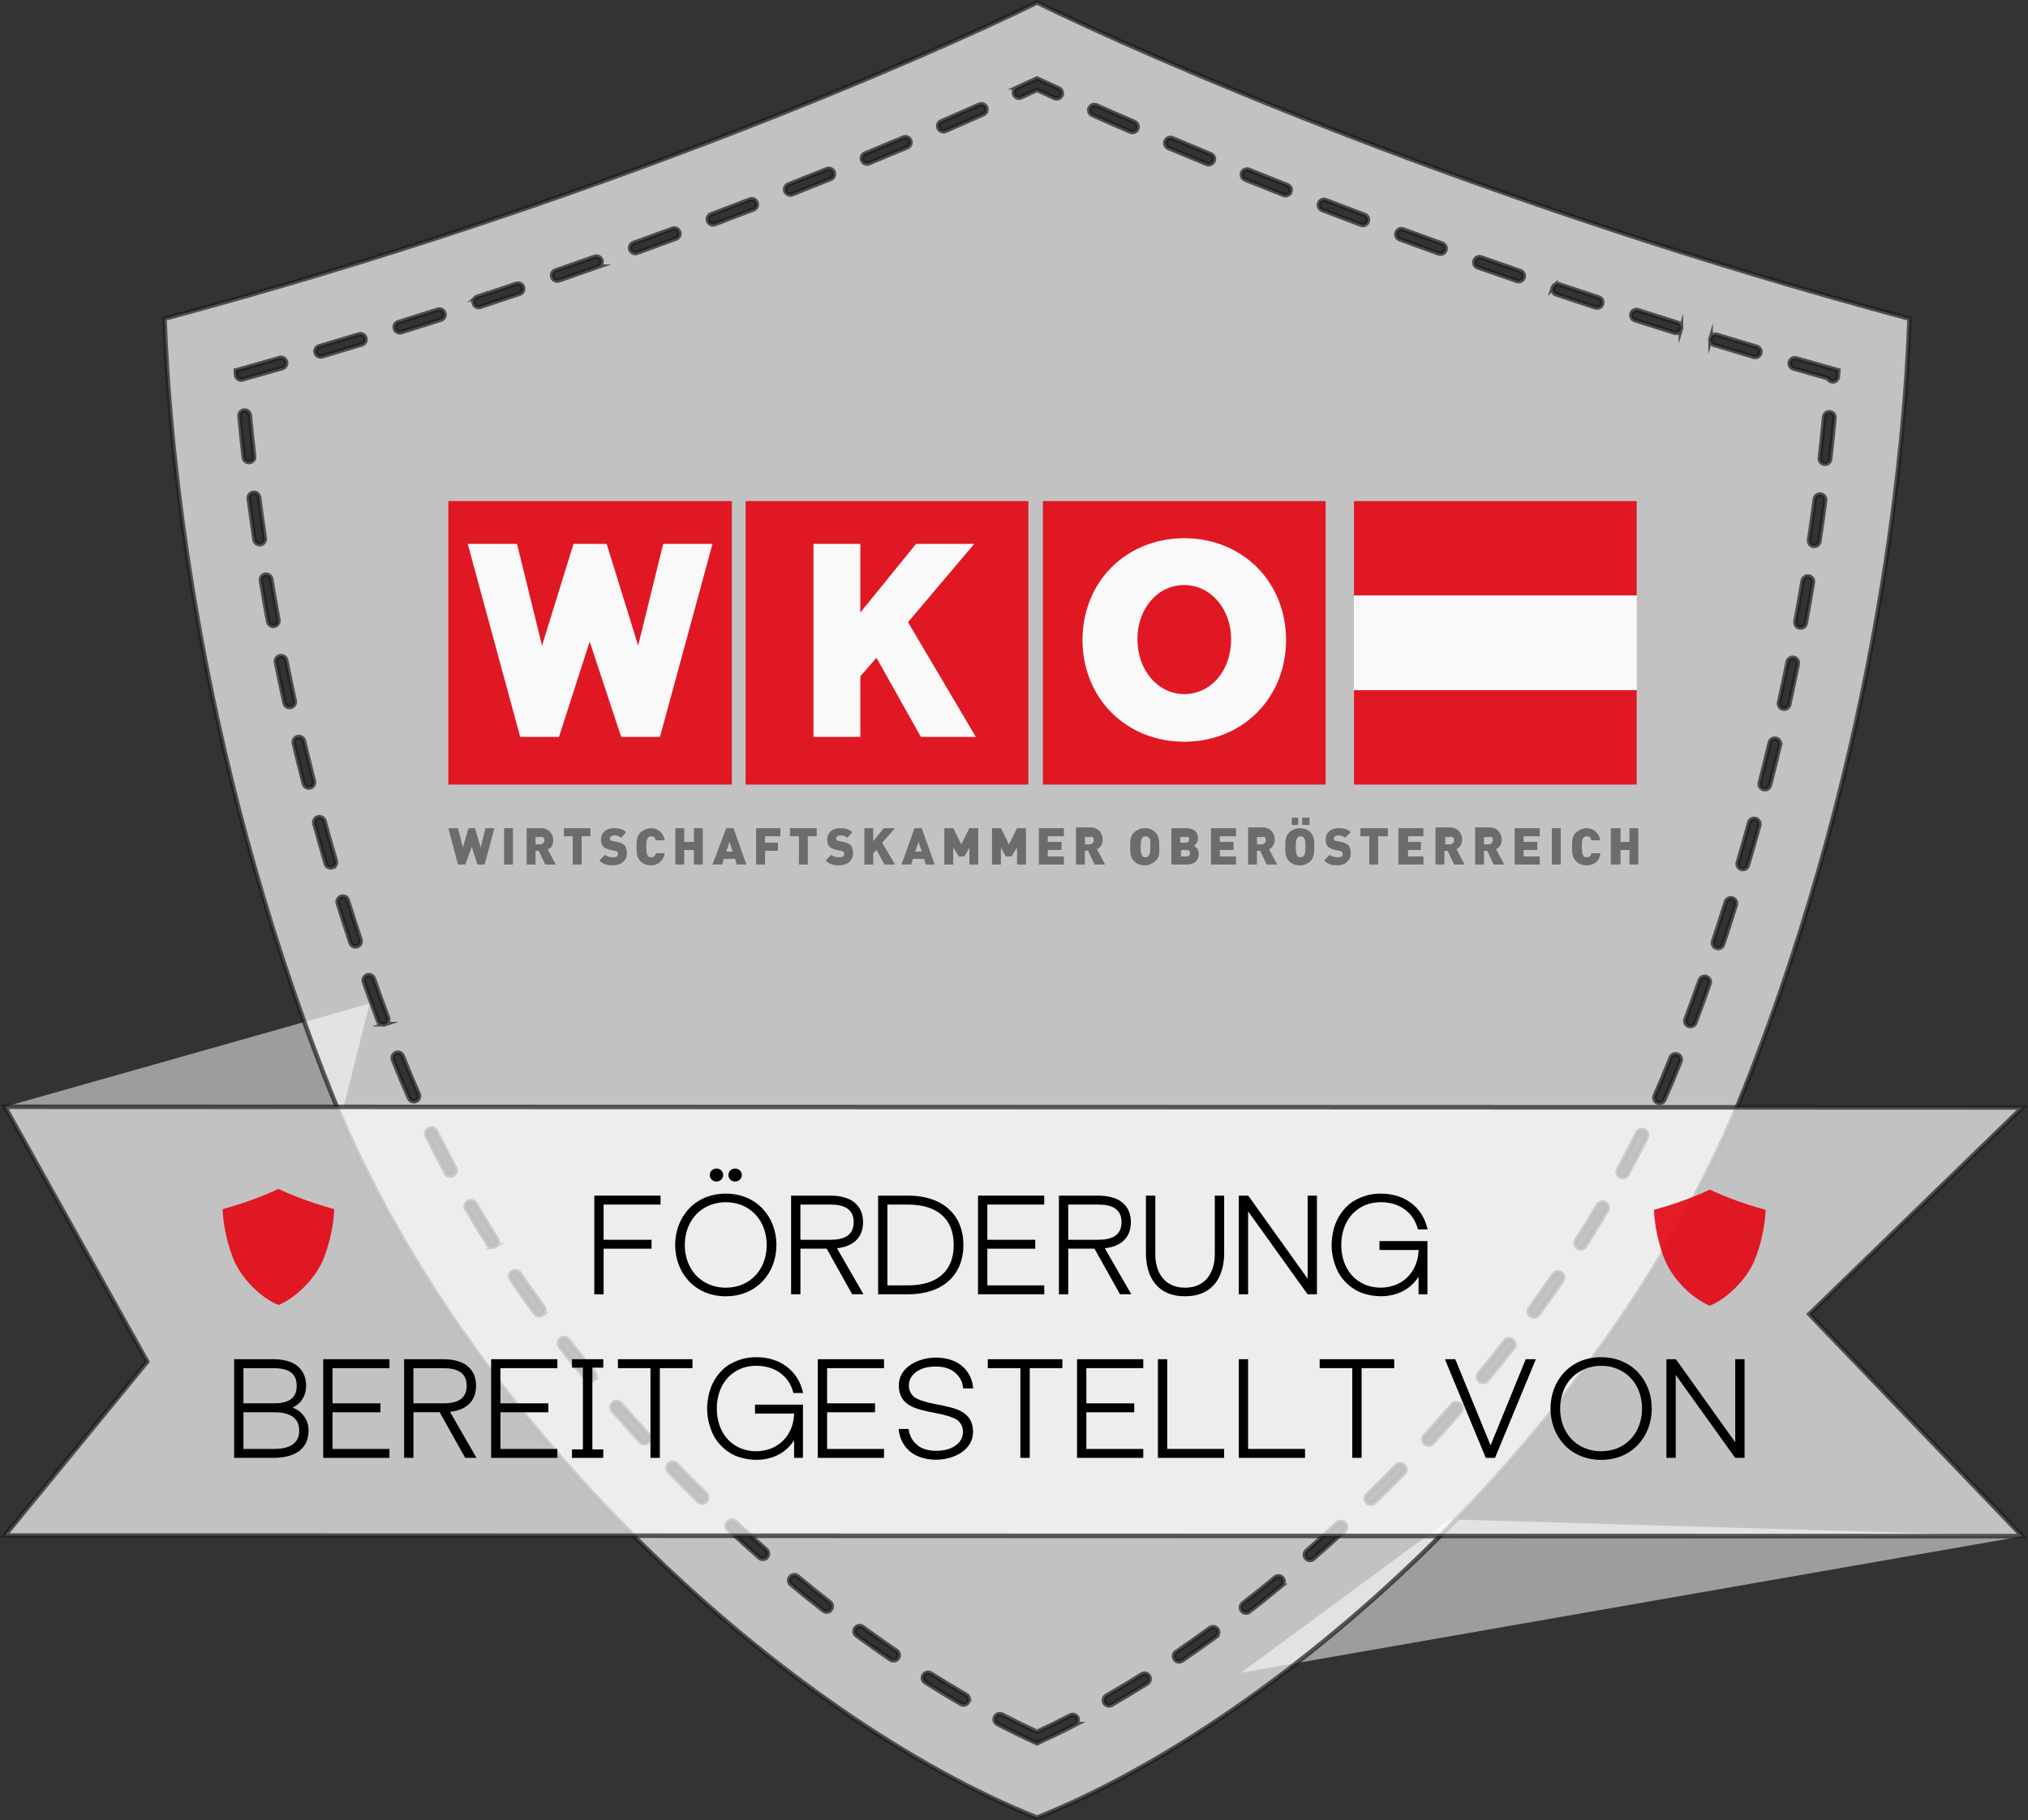 <?xml version="1.0" encoding="UTF-8"?>
<svg xmlns="http://www.w3.org/2000/svg" id="Ebene_1" viewBox="0 0 892.45 801.09">
  <rect x="0" y="0" width="892.45" height="801.09" fill="#333333" stroke="none"/>
  <defs>
    <style>.cls-1{stroke:#1d1d1b;stroke-miterlimit:10;stroke-width:2px;}.cls-1,.cls-2,.cls-3{fill:#fff;}.cls-1,.cls-4{opacity:.7;}.cls-5,.cls-6{fill:#e30613;}.cls-7,.cls-8{fill:#646363;}.cls-9,.cls-6{opacity:.9;}.cls-8,.cls-3{fill-rule:evenodd;}.cls-4{fill:#cccbcb;}</style>
  </defs>
  <polygon class="cls-4" points="890.22 676.13 546.08 736.27 637.79 668.74 890.22 676.13"></polygon>
  <polygon class="cls-4" points="2.11 487.14 162.71 441.68 151.25 487.21 2.11 487.14"></polygon>
  <path class="cls-1" d="m456.37,1.11c-46.62,22.83-195.03,88.52-383.98,139.15,1.73,49.5,12.18,186.24,72.65,339.06,58.61,148.01,202.14,277.13,311.32,320.69,109.17-43.57,252.71-172.68,311.3-320.69,60.5-152.83,70.94-289.59,72.65-339.06C651.37,89.63,502.97,23.94,456.37,1.11Zm227,125.54c.39-1.19,1.68-1.83,2.87-1.44,5.69,1.91,11.44,3.84,17.28,5.75,1.2.41,1.85,1.68,1.46,2.87-.32.96-1.21,1.56-2.17,1.56-.23,0-.48-.04-.71-.1-5.84-1.93-11.62-3.84-17.31-5.76-1.18-.42-1.83-1.69-1.41-2.89Zm-68.74-24.29c.45-1.19,1.74-1.8,2.93-1.35,5.59,2.05,11.28,4.14,17.1,6.24,1.19.42,1.79,1.72,1.36,2.91-.34.92-1.2,1.5-2.15,1.5-.25,0-.5-.05-.76-.12-5.82-2.1-11.54-4.2-17.14-6.26-1.17-.43-1.77-1.74-1.35-2.91Zm-167.13-63.73c2.85-1.31,5.49-2.52,7.91-3.64l.96-.44.96.44c2.59,1.2,5.48,2.54,8.62,3.98,1.14.52,1.66,1.87,1.12,3.01-.37.83-1.2,1.33-2.06,1.33-.32,0-.64-.05-.96-.2-2.78-1.28-5.33-2.44-7.67-3.55-2.15.99-4.48,2.07-6.97,3.22-1.13.52-2.5.01-3.02-1.12-.53-1.14-.01-2.52,1.13-3.03Zm-168.71,68.34c5.82-2.1,11.52-4.17,17.12-6.26,1.18-.42,2.49.18,2.92,1.35.44,1.19-.16,2.49-1.35,2.93-5.6,2.06-11.31,4.16-17.14,6.26-.25.09-.52.12-.76.12-.95,0-1.8-.58-2.15-1.5-.43-1.19.2-2.48,1.36-2.91Zm-68.84,23.72c5.83-1.9,11.59-3.82,17.28-5.75,1.19-.39,2.48.25,2.89,1.45.39,1.19-.25,2.47-1.44,2.87-5.7,1.93-11.44,3.84-17.3,5.76-.25.07-.48.11-.7.11-.96,0-1.85-.6-2.17-1.56-.39-1.19.27-2.47,1.45-2.89Zm-34.66,11.13c5.84-1.81,11.64-3.66,17.36-5.49,1.17-.37,2.47.28,2.86,1.47.37,1.19-.28,2.49-1.47,2.86-5.72,1.85-11.54,3.68-17.4,5.51-.22.07-.45.11-.68.11-.97,0-1.87-.63-2.17-1.61-.37-1.2.31-2.47,1.5-2.86Zm-71.4,23.15v-.07l-.12-1.85,1.78-.49c5.86-1.63,11.68-3.3,17.45-4.97,1.19-.34,2.47.36,2.81,1.56.36,1.22-.34,2.47-1.55,2.84-5.67,1.63-11.4,3.24-17.15,4.87-.25.11-.49.18-.8.2-.05,0-.09.03-.16.03-1.18,0-2.17-.91-2.26-2.1Zm3.38,36.38c-.7-6.35-1.33-12.4-1.87-18.16-.12-1.26.8-2.37,2.06-2.49,1.25-.12,2.35.81,2.47,2.06.54,5.72,1.15,11.76,1.87,18.09.15,1.24-.76,2.37-2,2.5-.09.03-.18.03-.27.03-1.13,0-2.12-.86-2.26-2.03Zm6.99,38.15c-1.12,0-2.07-.8-2.26-1.93-.92-6.23-1.76-12.25-2.52-18.1-.16-1.24.71-2.38,1.95-2.54,1.26-.17,2.39.71,2.57,1.95.76,5.82,1.6,11.82,2.52,18.01.17,1.24-.68,2.41-1.92,2.59-.12.01-.23.01-.34.01Zm5.99,35.97c-1.09,0-2.05-.77-2.25-1.87-1.13-6.14-2.17-12.12-3.15-17.99-.2-1.24.64-2.42,1.88-2.64,1.23-.17,2.41.65,2.62,1.89.97,5.83,2.01,11.8,3.14,17.92.23,1.23-.58,2.42-1.83,2.65-.15.01-.28.04-.4.04Zm7.7,35.67c-.16.03-.32.05-.48.05-1.06,0-2-.72-2.24-1.79-1.33-6.04-2.59-12.02-3.76-17.87-.25-1.24.53-2.43,1.77-2.68,1.23-.26,2.44.54,2.69,1.77,1.18,5.83,2.42,11.78,3.75,17.79.27,1.23-.5,2.43-1.73,2.73Zm8.51,35.41c-.2.06-.37.07-.56.07-1.02,0-1.94-.68-2.21-1.71-1.52-5.98-2.98-11.89-4.37-17.72-.28-1.23.47-2.44,1.69-2.75,1.2-.29,2.44.47,2.74,1.68,1.38,5.82,2.84,11.7,4.36,17.64.31,1.24-.42,2.48-1.65,2.78Zm9.74,35.12c-.21.07-.42.11-.64.11-.99,0-1.9-.65-2.19-1.65-1.74-5.91-3.39-11.78-5-17.57-.33-1.2.38-2.47,1.61-2.79,1.19-.33,2.44.38,2.79,1.58,1.58,5.78,3.23,11.6,4.97,17.49.36,1.22-.33,2.48-1.55,2.82Zm10.95,34.77c-.23.07-.48.11-.71.11-.96,0-1.85-.61-2.17-1.56-1.93-5.85-3.81-11.63-5.6-17.38-.37-1.2.31-2.49,1.5-2.86,1.21-.38,2.47.29,2.85,1.5,1.79,5.71,3.66,11.49,5.59,17.29.39,1.2-.25,2.49-1.45,2.9Zm2.08-264.87c-5.76,1.76-11.59,3.5-17.47,5.25-.21.07-.42.09-.64.09-.97,0-1.88-.64-2.19-1.63-.36-1.19.33-2.47,1.55-2.82,5.87-1.74,11.68-3.49,17.41-5.24,1.2-.37,2.49.29,2.85,1.51.38,1.22-.3,2.47-1.51,2.85Zm10.13,299.2c-.27.09-.53.15-.8.15-.92,0-1.79-.58-2.14-1.5-2.15-5.73-4.22-11.48-6.24-17.17-.4-1.18.22-2.47,1.41-2.9,1.17-.43,2.48.22,2.89,1.39,2,5.67,4.08,11.36,6.21,17.11.44,1.17-.16,2.48-1.34,2.92Zm13.69,33.75c-.31.14-.63.2-.93.2-.86,0-1.69-.5-2.08-1.35-2.33-5.24-4.57-10.56-6.63-15.78l-.44-1.13c-.47-1.15.12-2.48,1.28-2.95,1.19-.47,2.5.12,2.95,1.3l.45,1.08c2.04,5.17,4.25,10.44,6.56,15.62.49,1.15-.01,2.5-1.15,3.01Zm16.26,32.59c-.33.2-.71.3-1.08.3-.8,0-1.58-.43-1.99-1.19-2.93-5.39-5.76-10.87-8.42-16.27-.55-1.12-.1-2.48,1.03-3.03,1.12-.58,2.48-.11,3.06,1.03,2.63,5.33,5.43,10.74,8.33,16.1.61,1.11.18,2.49-.92,3.07Zm18.65,31.34c-.38.26-.81.38-1.22.38-.76,0-1.5-.38-1.92-1.07-3.3-5.17-6.53-10.41-9.58-15.62-.64-1.09-.29-2.48.8-3.12,1.08-.64,2.47-.28,3.11.8,3.05,5.16,6.24,10.36,9.5,15.51.68,1.04.36,2.47-.7,3.12Zm20.68,30.06c-.4.31-.87.44-1.35.44-.69,0-1.38-.32-1.83-.93-3.61-4.96-7.16-9.99-10.55-14.96-.71-1.04-.45-2.47.58-3.15,1.06-.71,2.47-.46,3.18.58,3.36,4.95,6.88,9.95,10.47,14.84.75,1.02.52,2.43-.5,3.18Zm22.45,28.72c-.42.36-.93.52-1.45.52-.66,0-1.3-.28-1.77-.82-3.86-4.7-7.71-9.5-11.41-14.28-.79-.99-.59-2.43.39-3.21,1.01-.76,2.43-.59,3.21.42,3.67,4.74,7.49,9.5,11.33,14.18.8.97.65,2.4-.31,3.19Zm2.1-489.85c-5.65,1.99-11.39,3.98-17.21,6.02-.26.07-.5.11-.75.11-.95,0-1.83-.6-2.15-1.55-.4-1.18.21-2.48,1.4-2.89,5.83-2,11.55-4,17.19-5.99,1.19-.43,2.5.21,2.91,1.39.4,1.19-.21,2.49-1.39,2.91Zm21.89,517.23c-.44.42-.99.61-1.54.61-.61,0-1.24-.26-1.67-.75-4.15-4.48-8.24-9.06-12.19-13.62-.82-.95-.72-2.38.22-3.19.95-.83,2.38-.74,3.22.21,3.93,4.52,8.01,9.06,12.09,13.53.85.92.8,2.36-.13,3.21Zm25.45,26.04c-.44.47-1.03.7-1.63.7-.56,0-1.13-.22-1.58-.66-4.35-4.22-8.69-8.61-12.92-12.94-.87-.91-.86-2.35.05-3.22.91-.88,2.35-.85,3.22.06,4.2,4.3,8.51,8.63,12.83,12.84.91.88.93,2.33.04,3.22Zm3.25-561.9c-.92,0-1.79-.55-2.14-1.47-.44-1.18.15-2.49,1.31-2.93,5.82-2.19,11.48-4.35,17.02-6.48,1.17-.47,2.51.12,2.95,1.3.46,1.17-.12,2.48-1.3,2.95-5.54,2.14-11.23,4.3-17.04,6.51-.26.09-.54.14-.8.14Zm23.6,586.57c-.45.52-1.08.77-1.72.77-.53,0-1.07-.18-1.5-.56-4.57-3.99-9.14-8.12-13.59-12.24-.92-.85-.98-2.3-.12-3.22.85-.92,2.3-.97,3.22-.12,4.42,4.11,8.98,8.19,13.51,12.16.95.82,1.03,2.26.21,3.22Zm28.17,23.11c-.44.59-1.12.88-1.79.88-.49,0-.97-.16-1.4-.48-4.79-3.73-9.58-7.56-14.25-11.47-.97-.8-1.11-2.24-.3-3.19.8-.98,2.23-1.11,3.19-.31,4.65,3.86,9.42,7.69,14.16,11.36.99.79,1.18,2.21.39,3.21Zm0-629.72c-5.48,2.2-11.12,4.46-16.93,6.77-.28.1-.57.16-.83.16-.91,0-1.78-.55-2.12-1.46-.47-1.15.11-2.48,1.29-2.95,5.81-2.3,11.44-4.53,16.9-6.74,1.18-.48,2.49.1,2.97,1.26.47,1.15-.09,2.49-1.26,2.96Zm29.53,651.1c-.46.66-1.15.99-1.89.99-.44,0-.88-.12-1.28-.39-4.94-3.38-9.97-6.93-14.94-10.55-1.02-.75-1.25-2.17-.5-3.19.75-1.01,2.17-1.24,3.18-.49,4.95,3.6,9.93,7.12,14.85,10.47,1.03.7,1.3,2.12.59,3.16Zm4.21-665.02c-5.37,2.26-10.99,4.6-16.85,7.02-.29.12-.58.18-.86.18-.91,0-1.76-.54-2.11-1.41-.48-1.18.07-2.51,1.23-2.99,5.86-2.41,11.46-4.75,16.81-7,1.15-.5,2.49.05,2.98,1.2.48,1.15-.05,2.49-1.2,2.98Zm26.71,684.32c-.42.72-1.19,1.14-1.98,1.14-.38,0-.77-.11-1.13-.31-5.16-2.98-10.44-6.16-15.68-9.49-1.07-.65-1.39-2.07-.71-3.13.68-1.07,2.09-1.39,3.14-.71,5.19,3.28,10.42,6.43,15.52,9.39,1.09.61,1.46,2.03.83,3.11Zm6.75-698.84c-5.13,2.28-10.7,4.74-16.7,7.33-.29.12-.61.18-.91.18-.87,0-1.71-.52-2.08-1.38-.5-1.15.01-2.48,1.18-2.98,5.98-2.59,11.54-5.05,16.68-7.32,1.14-.52,2.49.01,2.98,1.15.52,1.15,0,2.5-1.15,3.01Zm40.35,708.86c-5.32,2.76-10.65,5.35-15.78,7.7l-.95.43-.96-.43c-5.38-2.46-10.92-5.17-16.48-8.07-1.12-.58-1.55-1.94-.96-3.06.59-1.12,1.95-1.56,3.07-.98,5.16,2.69,10.31,5.22,15.32,7.53,4.78-2.19,9.7-4.6,14.62-7.17,1.12-.58,2.5-.13,3.07.98.59,1.12.15,2.49-.97,3.07Zm6.45-711.55c.5-1.13,1.85-1.64,3.01-1.15,5.13,2.27,10.68,4.73,16.68,7.31,1.15.49,1.68,1.84,1.19,3-.38.86-1.22,1.38-2.1,1.38-.31,0-.6-.06-.91-.2-5.99-2.58-11.57-5.02-16.71-7.32-1.15-.5-1.67-1.85-1.15-3.01Zm25.32,693.3c-5.23,3.28-10.52,6.47-15.68,9.46-.36.2-.75.29-1.14.29-.79,0-1.56-.4-1.96-1.13-.63-1.11-.26-2.49.83-3.13,5.11-2.93,10.34-6.08,15.52-9.34,1.08-.68,2.48-.36,3.15.7.65,1.08.33,2.48-.72,3.16Zm8.12-678.77c.48-1.15,1.83-1.71,2.98-1.22,5.35,2.26,10.95,4.58,16.8,7,1.18.49,1.73,1.82,1.24,3-.37.86-1.2,1.4-2.11,1.4-.28,0-.59-.06-.87-.17-5.84-2.42-11.48-4.76-16.82-7.02-1.17-.5-1.72-1.83-1.22-2.98Zm22.16,658.21c-4.97,3.61-10.01,7.17-14.97,10.54-.39.26-.83.4-1.28.4-.72,0-1.44-.37-1.88-1.01-.71-1.04-.43-2.47.6-3.16,4.92-3.36,9.91-6.86,14.83-10.47,1.02-.72,2.44-.52,3.19.5.74,1.02.52,2.44-.5,3.19Zm28.89-22.45c-4.68,3.88-9.5,7.72-14.28,11.43-.4.32-.9.48-1.39.48-.68,0-1.35-.31-1.81-.87-.77-.99-.58-2.43.39-3.19,4.75-3.68,9.52-7.51,14.19-11.36.97-.81,2.39-.66,3.19.32.8.96.68,2.39-.31,3.19Zm3.77-613.39c-.36.88-1.2,1.44-2.11,1.44-.27,0-.55-.05-.83-.16-5.81-2.3-11.47-4.54-16.93-6.75-1.18-.48-1.74-1.79-1.26-2.97.47-1.17,1.79-1.72,2.97-1.25,5.45,2.2,11.09,4.46,16.9,6.75,1.18.44,1.74,1.77,1.28,2.95Zm23.78,589.33c-4.44,4.11-9.03,8.24-13.59,12.22-.45.38-.98.56-1.51.56-.63,0-1.26-.27-1.71-.77-.83-.95-.72-2.38.21-3.22,4.54-3.97,9.1-8.03,13.53-12.13.92-.85,2.36-.8,3.21.14.86.92.79,2.36-.13,3.2Zm8.13-574.78c-.27,0-.55-.05-.8-.13-5.83-2.21-11.5-4.37-17.07-6.51-1.18-.45-1.74-1.78-1.3-2.95.44-1.18,1.78-1.77,2.95-1.3,5.54,2.14,11.2,4.3,17.02,6.48,1.17.45,1.77,1.77,1.31,2.93-.34.91-1.21,1.47-2.11,1.47Zm18.09,549.27c-4.25,4.36-8.61,8.71-12.94,12.94-.44.43-1.01.64-1.58.64s-1.19-.21-1.63-.68c-.88-.91-.85-2.34.04-3.22,4.32-4.21,8.64-8.53,12.86-12.86.87-.9,2.31-.92,3.22-.05.91.87.92,2.31.05,3.22Zm24.79-26.9c-3.98,4.57-8.1,9.15-12.22,13.63-.45.5-1.08.75-1.68.75-.55,0-1.09-.22-1.55-.6-.92-.86-.97-2.3-.12-3.23,4.09-4.46,8.18-9,12.14-13.53.83-.95,2.26-1.06,3.22-.23.93.83,1.03,2.27.21,3.22Zm23.28-28.24c-3.7,4.76-7.55,9.56-11.44,14.28-.44.55-1.11.82-1.76.82-.52,0-1.02-.16-1.45-.52-.97-.8-1.09-2.24-.3-3.19,3.86-4.7,7.68-9.47,11.33-14.18.79-.99,2.21-1.18,3.21-.42.99.79,1.18,2.21.4,3.21Zm4.56-470.93c-.32.95-1.22,1.53-2.17,1.53-.23,0-.48-.04-.72-.13-5.83-2-11.57-4-17.21-5.99-1.2-.42-1.82-1.72-1.4-2.91.42-1.19,1.72-1.81,2.91-1.38,5.62,1.99,11.37,3.98,17.18,5.98,1.19.42,1.83,1.71,1.42,2.9Zm17.02,441.38c-3.4,5-6.96,10.01-10.57,14.93-.44.6-1.13.95-1.83.95-.46,0-.95-.15-1.35-.45-1.01-.74-1.24-2.16-.49-3.18,3.56-4.89,7.11-9.86,10.49-14.8.71-1.06,2.12-1.31,3.16-.61,1.03.71,1.31,2.14.6,3.17Zm19.66-30.8c-3.07,5.17-6.29,10.41-9.58,15.54-.44.69-1.18,1.07-1.92,1.07-.43,0-.86-.12-1.23-.36-1.07-.68-1.36-2.1-.69-3.14,3.25-5.12,6.45-10.31,9.49-15.45.64-1.08,2.03-1.44,3.11-.8,1.08.64,1.45,2.04.81,3.13Zm17.46-32.16c-2.68,5.4-5.51,10.85-8.44,16.24-.42.76-1.2,1.19-2,1.19-.37,0-.75-.09-1.08-.28-1.12-.59-1.53-1.98-.92-3.07,2.91-5.34,5.72-10.76,8.36-16.1.55-1.13,1.93-1.6,3.05-1.04,1.13.56,1.6,1.94,1.03,3.06Zm14.91-33.45l-.16.38c-2.15,5.45-4.49,11.01-6.95,16.5-.37.86-1.2,1.35-2.08,1.35-.31,0-.63-.07-.92-.2-1.14-.52-1.68-1.87-1.15-3,2.43-5.44,4.74-10.95,6.86-16.34l.15-.37c.47-1.18,1.79-1.74,2.95-1.28,1.18.44,1.74,1.77,1.3,2.95Zm.21-322.3c-.29.98-1.2,1.6-2.16,1.6-.23,0-.47-.02-.69-.1-5.86-1.83-11.65-3.67-17.39-5.5-1.19-.38-1.85-1.66-1.47-2.87.39-1.19,1.67-1.85,2.86-1.47,5.72,1.85,11.52,3.68,17.36,5.51,1.2.37,1.87,1.65,1.49,2.84Zm12.59,288.1c-2,5.68-4.08,11.41-6.24,17.15-.36.91-1.2,1.47-2.12,1.47-.29,0-.55-.04-.8-.13-1.19-.46-1.78-1.77-1.34-2.93,2.14-5.72,4.19-11.41,6.2-17.08.43-1.19,1.74-1.82,2.91-1.39,1.19.43,1.82,1.72,1.39,2.91Zm.48-284.06c.36-1.22,1.64-1.89,2.85-1.51,5.75,1.76,11.56,3.5,17.44,5.24,1.19.36,1.88,1.61,1.53,2.83-.29.99-1.19,1.63-2.2,1.63-.21,0-.42-.04-.64-.09-5.88-1.77-11.71-3.5-17.46-5.27-1.22-.37-1.89-1.63-1.52-2.84Zm11.07,249.41c-1.79,5.73-3.68,11.56-5.61,17.37-.34.95-1.21,1.55-2.17,1.55-.23,0-.48-.04-.72-.1-1.19-.42-1.83-1.69-1.42-2.91,1.91-5.78,3.78-11.57,5.57-17.29.41-1.19,1.66-1.87,2.87-1.48,1.19.39,1.87,1.64,1.48,2.86Zm10.33-35.03c-1.6,5.8-3.27,11.65-5.01,17.56-.31.99-1.2,1.63-2.19,1.63-.22,0-.43-.04-.64-.09-1.22-.36-1.9-1.63-1.55-2.82,1.72-5.88,3.39-11.71,4.97-17.5.34-1.2,1.6-1.93,2.81-1.6,1.2.34,1.91,1.6,1.6,2.81Zm9.09-35.38c-1.41,5.83-2.86,11.75-4.4,17.73-.27,1.02-1.19,1.69-2.2,1.69-.2,0-.39-.01-.58-.06-1.22-.31-1.95-1.55-1.63-2.78,1.53-5.95,2.98-11.84,4.37-17.64.28-1.22,1.5-1.98,2.74-1.67,1.23.28,1.99,1.51,1.69,2.73Zm4.09-17.79c-.23,1.05-1.18,1.78-2.22,1.78-.16,0-.32-.01-.5-.05-1.23-.27-1.99-1.47-1.72-2.73,1.33-6.02,2.58-11.96,3.77-17.79.25-1.22,1.44-2.01,2.68-1.77,1.23.25,2.03,1.45,1.78,2.69-1.19,5.86-2.46,11.81-3.78,17.87Zm7.27-35.79c-.22,1.11-1.18,1.87-2.23,1.87-.15,0-.3-.01-.44-.05-1.24-.23-2.04-1.4-1.81-2.65,1.12-6.09,2.16-12.06,3.14-17.89.22-1.24,1.39-2.07,2.62-1.89,1.24.21,2.1,1.39,1.88,2.64-.97,5.86-2.03,11.85-3.16,17.98Zm6-36.03c-.16,1.14-1.14,1.94-2.25,1.94-.1,0-.22,0-.33-.01-1.24-.2-2.1-1.35-1.92-2.6.92-6.18,1.77-12.19,2.54-18,.13-1.24,1.31-2.11,2.54-1.95,1.24.16,2.12,1.3,1.97,2.54-.77,5.84-1.61,11.87-2.55,18.09Zm4.76-36.21c-.12,1.17-1.11,2.03-2.26,2.03-.09,0-.17,0-.25-.03-1.26-.13-2.15-1.26-2.01-2.5.71-6.32,1.34-12.37,1.87-18.09.12-1.25,1.23-2.2,2.49-2.05,1.24.11,2.17,1.23,2.04,2.47-.53,5.76-1.15,11.82-1.88,18.17Zm1.14-34.26c-.06,0-.11-.01-.16-.01-.88-.06-1.61-.6-1.93-1.35-5.09-1.44-10.17-2.9-15.18-4.34-1.23-.36-1.91-1.62-1.56-2.82.33-1.22,1.61-1.9,2.82-1.55,5.51,1.57,11.08,3.16,16.68,4.74l1.79.49-.2,2.73c-.09,1.19-1.08,2.11-2.27,2.11Z"></path>
  <polygon class="cls-1" points="2.16 487.14 889.98 487.44 796.21 578.41 889.93 676.13 2.11 675.85 64.78 599.32 2.16 487.14"></polygon>
  <g>
    <g>
      <path d="m265.63,569.67h-4.1v-43.42h29.15v3.93h-25.05v15.5h21.09v3.93h-21.09v20.07Z"></path>
      <path d="m297.12,547.96c0-12.19,8.55-22.59,22.27-22.59s22.29,10.37,22.29,22.59-8.55,22.59-22.29,22.59-22.27-10.43-22.27-22.59Zm29.41,17.46c7.35-3.02,10.87-10.11,10.87-17.46s-3.52-14.41-10.87-17.46c-2.26-.91-4.66-1.35-7.15-1.35s-4.83.44-7.09,1.35c-7.38,3.05-10.93,10.05-10.93,17.46s3.54,14.44,10.93,17.46c2.23.91,4.66,1.35,7.09,1.35s4.89-.44,7.15-1.35Zm-14.18-48.22c0-1.52,1.17-2.87,2.96-2.87s2.93,1.38,2.93,2.87-1.23,2.84-2.93,2.84-2.96-1.26-2.96-2.84Zm8.2,0c0-1.55,1.17-2.87,2.96-2.87s2.93,1.38,2.93,2.87-1.23,2.84-2.93,2.84-2.96-1.26-2.96-2.84Z"></path>
      <path d="m352.23,569.67h-4.1v-43.42h17.11c3.63,0,8,.62,10.93,3.13,2.67,2.29,3.63,5.3,3.63,8.55,0,7.09-4.66,10.75-11.48,11.48l11.66,20.24h-4.98l-11.22-20.07h-11.54v20.07Zm0-23.99h13.24c5.95,0,10.2-1.9,10.2-7.76s-4.28-7.73-10.2-7.73h-13.24v15.5Z"></path>
      <path d="m386.42,569.67v-43.42h13.36c14.3,0,24.17,7.82,24.17,21.71s-9.87,21.71-24.17,21.71h-13.36Zm4.1-39.49v35.57h9.02c12.39,0,20.16-5.83,20.16-17.78s-7.79-17.78-20.16-17.78h-9.02Z"></path>
      <path d="m459.54,569.67h-29.15v-43.42h29.15v3.93h-25.05v15.5h21.09v3.93h-21.09v16.14h25.05v3.93Z"></path>
      <path d="m470.09,569.67h-4.1v-43.42h17.11c3.63,0,8,.62,10.93,3.13,2.67,2.29,3.63,5.3,3.63,8.55,0,7.09-4.66,10.75-11.48,11.48l11.66,20.24h-4.98l-11.22-20.07h-11.54v20.07Zm0-23.99h13.24c5.95,0,10.2-1.9,10.2-7.76s-4.28-7.73-10.2-7.73h-13.24v15.5Z"></path>
      <path d="m504.28,551.59v-25.34h4.13v25.87c0,7.94,4.04,14.65,13.07,14.65s13.1-6.68,13.1-14.65v-25.87h4.13v25.34c0,10.25-4.86,18.96-17.23,18.96s-17.2-8.73-17.2-18.96Z"></path>
      <path d="m549.25,569.67h-4.1v-43.42h4.16l26.13,36.56v-36.56h4.1v43.42h-4.13l-26.16-36.5v36.5Z"></path>
      <path d="m600.26,569.4c-2.61-.79-5.01-2.23-6.97-3.96-1.99-1.76-3.66-3.87-4.75-6.21-1.67-3.54-2.55-7.41-2.55-11.28,0-2.46.38-4.86,1-7.21,1.29-4.83,4.57-9.81,9.26-12.42,3.63-1.99,7.12-2.96,11.37-2.96,10.25,0,18.11,5.65,20.45,15.09l.18.67h-4.28l-.12-.41c-1.99-7.32-8.23-11.57-16.23-11.57-2.43,0-4.8.41-6.97,1.35-7.24,3.11-10.4,10.2-10.4,17.46s3.16,14.38,10.4,17.46c2.17.91,4.57,1.35,6.97,1.35,2.2,0,4.39-.41,6.45-1.2,6.65-2.64,10.02-8.76,10.2-15.38h-17.2v-3.93h21.09v23.41h-3.9v-7.73c-3.52,5.57-9.55,8.61-16.64,8.61-2.49,0-5.01-.41-7.35-1.14Z"></path>
      <path d="m103.03,641.67v-43.42h17.11c3.66,0,8,.62,10.93,3.13,2.64,2.29,3.63,5.33,3.63,8.55s-1.26,6.47-4.01,8.44c-.59.44-1.23.82-1.9,1.17,4.37,1.7,7,5.57,7,10.11,0,8.94-7.24,12.01-15.41,12.01h-17.34Zm4.1-23.99h13.24c6.01,0,10.2-1.73,10.2-7.73s-4.25-7.76-10.2-7.76h-13.24v15.5Zm0,3.93v16.14h13.56c6.06,0,10.99-1.99,10.99-8.09s-4.92-8.06-10.93-8.06h-13.62Z"></path>
      <path d="m171.38,641.67h-29.15v-43.42h29.15v3.93h-25.05v15.5h21.09v3.93h-21.09v16.14h25.05v3.93Z"></path>
      <path d="m181.93,641.67h-4.1v-43.42h17.11c3.63,0,8,.62,10.93,3.13,2.67,2.29,3.63,5.3,3.63,8.55,0,7.09-4.66,10.75-11.48,11.48l11.66,20.24h-4.98l-11.22-20.07h-11.54v20.07Zm0-23.99h13.24c5.95,0,10.2-1.9,10.2-7.76s-4.28-7.73-10.2-7.73h-13.24v15.5Z"></path>
      <path d="m245.27,641.67h-29.15v-43.42h29.15v3.93h-25.05v15.5h21.09v3.93h-21.09v16.14h25.05v3.93Z"></path>
      <path d="m265.48,641.67h-13.77v-3.72h4.8v-35.98h-4.8v-3.72h13.77v3.72h-4.8v35.98h4.8v3.72Z"></path>
      <path d="m290.38,641.67h-4.13v-39.49h-14.33v-3.93h32.81v3.93h-14.36v39.49Z"></path>
      <path d="m325.45,641.4c-2.61-.79-5.01-2.23-6.97-3.96-1.99-1.76-3.66-3.87-4.75-6.21-1.67-3.54-2.55-7.41-2.55-11.28,0-2.46.38-4.86,1-7.21,1.29-4.83,4.57-9.81,9.26-12.42,3.63-1.99,7.12-2.96,11.37-2.96,10.25,0,18.11,5.65,20.45,15.09l.18.67h-4.28l-.12-.41c-1.99-7.32-8.23-11.57-16.23-11.57-2.43,0-4.8.41-6.97,1.35-7.24,3.11-10.4,10.2-10.4,17.46s3.16,14.38,10.4,17.46c2.17.91,4.57,1.35,6.97,1.35,2.2,0,4.39-.41,6.45-1.2,6.65-2.64,10.02-8.76,10.2-15.38h-17.2v-3.93h21.09v23.41h-3.9v-7.73c-3.52,5.57-9.55,8.61-16.64,8.61-2.49,0-5.01-.41-7.35-1.14Z"></path>
      <path d="m389.03,641.67h-29.15v-43.42h29.15v3.93h-25.05v15.5h21.09v3.93h-21.09v16.14h25.05v3.93Z"></path>
      <path d="m401.16,639.41c-3.31-2.43-5.21-6.01-5.62-9.87l-.06-.59h4.39l.06.47c.32,2.52,1.52,4.69,3.49,6.42,2.26,1.99,5.3,2.72,8.47,2.72,2.43,0,4.89-.35,7.03-1.38,2.93-1.46,4.86-3.75,4.86-6.88,0-1.88-.64-3.52-2.02-4.86-.94-.94-2.87-1.7-5.07-2.34-2.17-.62-4.45-1.05-5.92-1.35-1.85-.35-3.69-.73-5.42-1.2-1.76-.47-3.43-1.05-4.89-1.88-2.96-1.7-4.92-4.37-4.92-8.88,0-8.29,8.88-12.25,16.35-12.25,3.63,0,7.73.91,10.69,3.08,3.34,2.43,5.21,6.01,5.62,9.87l.06.62h-4.39l-.06-.5c-.32-2.52-1.49-4.69-3.46-6.42-2.29-1.96-5.33-2.72-8.47-2.72-2.43,0-4.92.35-7.03,1.38-2.96,1.46-4.89,3.75-4.89,6.88,0,1.88.64,3.52,2.02,4.86.94.94,2.87,1.7,5.07,2.34,2.17.62,4.45,1.05,5.95,1.35,1.82.35,3.66.73,5.42,1.2s3.43,1.05,4.86,1.88c2.96,1.7,4.92,4.37,4.92,8.88,0,8.29-8.88,12.25-16.32,12.25-3.66,0-7.73-.91-10.72-3.08Z"></path>
      <path d="m453.16,641.67h-4.13v-39.49h-14.33v-3.93h32.81v3.93h-14.36v39.49Z"></path>
      <path d="m503.11,641.67h-29.15v-43.42h29.15v3.93h-25.05v15.5h21.09v3.93h-21.09v16.14h25.05v3.93Z"></path>
      <path d="m538.7,641.67h-29.15v-43.42h4.1v39.49h25.05v3.93Z"></path>
      <path d="m574.3,641.67h-29.15v-43.42h4.1v39.49h25.05v3.93Z"></path>
      <path d="m599.2,641.67h-4.13v-39.49h-14.33v-3.93h32.81v3.93h-14.36v39.49Z"></path>
      <path d="m657.91,641.67h-4.07l-17.99-43.42h4.57l15.53,37.91,15.47-37.91h4.45l-17.96,43.42Z"></path>
      <path d="m682.32,619.96c0-12.19,8.55-22.59,22.27-22.59s22.29,10.37,22.29,22.59-8.55,22.59-22.29,22.59-22.27-10.43-22.27-22.59Zm29.41,17.46c7.35-3.02,10.87-10.11,10.87-17.46s-3.52-14.41-10.87-17.46c-2.26-.91-4.66-1.35-7.15-1.35s-4.83.44-7.09,1.35c-7.38,3.05-10.93,10.05-10.93,17.46s3.54,14.44,10.93,17.46c2.23.91,4.66,1.35,7.09,1.35s4.89-.44,7.15-1.35Z"></path>
      <path d="m737.43,641.67h-4.1v-43.42h4.16l26.13,36.56v-36.56h4.1v43.42h-4.13l-26.16-36.5v36.5Z"></path>
    </g>
    <path class="cls-6" d="m122.52,523.29c-2.98,1.46-12.48,5.66-24.56,8.9.11,3.17.78,11.91,4.65,21.69,3.75,9.47,12.93,17.73,19.92,20.52,6.98-2.79,16.17-11.05,19.91-20.52,3.87-9.78,4.54-18.53,4.65-21.69-12.09-3.24-21.58-7.44-24.56-8.9Z"></path>
    <path class="cls-6" d="m752.41,523.59c-2.98,1.46-12.48,5.66-24.56,8.9.11,3.17.78,11.91,4.65,21.69,3.75,9.47,12.93,17.73,19.92,20.52,6.98-2.79,16.17-11.05,19.91-20.52,3.87-9.78,4.54-18.53,4.65-21.69-12.09-3.24-21.58-7.44-24.56-8.9Z"></path>
  </g>
  <g id="Vordergrund" class="cls-9">
    <g>
      <g>
        <polygon class="cls-8" points="217.55 364.52 213.64 364.52 211.51 373.05 209.02 364.52 206.17 364.52 203.69 373.05 201.55 364.52 197.29 364.52 201.55 380.52 204.75 380.52 207.6 372.7 210.09 380.52 213.28 380.52 217.55 364.52"></polygon>
        <rect class="cls-7" x="221.82" y="364.52" width="3.91" height="16"></rect>
        <path class="cls-8" d="m244.57,380.52l-3.56-6.75c1.42-.36,2.49-1.78,2.49-3.91,0-2.49-1.78-5.33-5.33-5.33h-6.4v16h3.91v-6.04h1.42l2.84,6.04h4.62Zm-4.98-10.67c0,.71-.71,1.78-1.78,1.78h-2.13v-3.2h2.13c1.07-.36,1.78.36,1.78,1.42Z"></path>
        <polygon class="cls-8" points="259.86 368.07 259.86 364.52 248.13 364.52 248.13 368.07 252.04 368.07 252.04 380.52 255.95 380.52 255.95 368.07 259.86 368.07"></polygon>
        <path class="cls-8" d="m275.86,375.54c0-1.42-.36-2.84-1.07-3.56-.71-.71-1.78-1.07-3.2-1.42l-1.78-.36c-.71,0-1.07-.36-1.07-.36-.36-.36-.36-.71-.36-.71,0-.71.71-1.42,1.78-1.42.71,0,2.13,0,3.2,1.07l2.13-2.49c-1.42-1.42-3.2-1.78-5.33-1.78-3.56,0-5.69,2.13-5.69,4.98,0,1.42.36,2.49,1.07,3.2.71.71,1.78,1.07,3.2,1.42l1.78.36c.36,0,.71.36,1.07.36.36.36.36.71.36,1.07,0,1.07-.71,1.42-2.13,1.42s-2.84-.36-3.56-1.07l-2.49,2.49c1.78,1.78,3.56,2.13,6.04,2.13,3.2,0,6.04-1.78,6.04-5.33Z"></path>
        <path class="cls-8" d="m292.56,375.54h-3.91c-.36,1.07-.71,1.78-2.13,1.78-.71,0-1.42-.36-1.42-.71-.36-.36-.71-1.07-.71-3.91s.36-3.56.71-3.91.71-.71,1.42-.71c1.42,0,1.78.71,2.13,1.78h3.91c-.71-3.56-3.2-5.33-6.04-5.33-1.78,0-3.2.71-4.62,1.78-1.78,1.78-1.78,3.91-1.78,6.4s0,4.62,1.78,6.4c1.07,1.07,2.49,1.78,4.62,1.78,2.84,0,5.33-1.78,6.04-5.33Z"></path>
        <polygon class="cls-8" points="309.27 380.52 309.27 364.52 305.36 364.52 305.36 370.56 301.1 370.56 301.1 364.52 297.19 364.52 297.19 380.52 301.1 380.52 301.1 374.12 305.36 374.12 305.36 380.52 309.27 380.52"></polygon>
        <path class="cls-8" d="m328.47,380.52l-5.69-16h-3.2l-6.04,16h4.27l.71-2.49h4.98l.71,2.49h4.27Zm-6.04-5.69h-2.84l1.42-4.27,1.42,4.27Z"></path>
        <polygon class="cls-8" points="343.4 368.07 343.4 364.52 332.74 364.52 332.74 380.52 336.65 380.52 336.65 374.47 342.34 374.47 342.34 370.92 336.65 370.92 336.65 368.07 343.4 368.07"></polygon>
        <polygon class="cls-8" points="359.4 368.07 359.4 364.52 347.67 364.52 347.67 368.07 351.58 368.07 351.58 380.52 355.49 380.52 355.49 368.07 359.4 368.07"></polygon>
        <path class="cls-8" d="m375.4,375.54c0-1.42-.36-2.84-1.07-3.56s-1.78-1.07-3.2-1.42l-1.78-.36c-.71,0-1.07-.36-1.07-.36-.36-.36-.36-.71-.36-.71,0-.71.71-1.42,1.78-1.42.71,0,2.13,0,3.2,1.07l2.13-2.49c-1.42-1.42-3.2-1.78-5.33-1.78-3.56,0-5.69,2.13-5.69,4.98,0,1.42.36,2.49,1.07,3.2s1.78,1.07,3.2,1.42l1.78.36c.36,0,.71.36,1.07.36.36.36.36.71.36,1.07,0,1.07-.71,1.42-2.13,1.42s-2.84-.36-3.56-1.07l-2.49,2.49c1.78,1.78,3.56,2.13,6.04,2.13,3.2,0,6.04-1.78,6.04-5.33Z"></path>
        <polygon class="cls-8" points="393.89 380.52 388.2 370.92 393.89 364.52 388.91 364.52 384.29 370.21 384.29 364.52 380.38 364.52 380.38 380.52 384.29 380.52 384.29 375.54 385.71 374.12 389.26 380.52 393.89 380.52"></polygon>
        <path class="cls-8" d="m411.31,380.52l-5.69-16h-3.2l-5.69,16h4.27l.71-2.49h4.98l.71,2.49h3.91Zm-5.69-5.69h-2.84l1.42-4.27,1.42,4.27Z"></path>
        <polygon class="cls-8" points="430.5 380.52 430.5 364.52 426.59 364.52 423.04 371.63 419.48 364.52 415.57 364.52 415.57 380.52 419.48 380.52 419.48 373.05 421.97 376.96 424.46 376.96 426.59 373.05 426.59 380.52 430.5 380.52"></polygon>
        <polygon class="cls-8" points="451.48 380.52 451.48 364.52 447.57 364.52 444.01 371.63 440.46 364.52 436.55 364.52 436.55 380.52 440.46 380.52 440.46 373.05 442.59 376.96 445.08 376.96 447.57 373.05 447.57 380.52 451.48 380.52"></polygon>
        <polygon class="cls-8" points="468.19 380.52 468.19 376.96 461.08 376.96 461.08 374.12 467.12 374.12 467.12 370.56 461.08 370.56 461.08 368.07 468.19 368.07 468.19 364.52 457.17 364.52 457.17 380.52 468.19 380.52"></polygon>
        <path class="cls-8" d="m486.32,380.52l-3.56-6.75c1.42-.71,2.49-2.13,2.49-4.27,0-2.49-1.78-5.33-5.33-5.33h-6.4v16.35h3.91v-6.04h1.42l2.84,6.04h4.62Zm-4.98-10.67c0,.71-.71,1.78-1.78,1.78h-2.13v-3.2h2.13c1.42-.36,1.78.36,1.78,1.42Z"></path>
        <path class="cls-8" d="m510.14,372.7c0-2.49,0-4.62-1.78-6.4-1.07-1.07-2.49-1.78-4.62-1.78s-3.2.71-4.62,1.78c-1.78,1.78-1.78,3.91-1.78,6.4s0,4.62,1.78,6.4c1.07,1.07,2.49,1.78,4.62,1.78s3.2-.71,4.62-1.78c2.13-1.78,1.78-4.27,1.78-6.4Zm-3.91,0c0,2.84-.36,3.56-.71,3.91s-.71.71-1.42.71-1.42-.36-1.42-.71c-.36-.36-.71-1.07-.71-3.91s.36-3.56.71-3.91.71-.71,1.42-.71,1.42.36,1.42.71c.71.36.71.71.71,3.91Z"></path>
        <path class="cls-8" d="m527.56,375.9c0-2.13-1.42-3.2-2.13-3.56.36-.36,1.78-1.42,1.78-3.2,0-2.84-1.78-4.62-4.98-4.62h-6.75v16h7.11c2.84,0,4.98-1.78,4.98-4.62Zm-4.27-6.4c0,.71-.36,1.42-1.42,1.42h-2.49v-2.49h2.49c1.42-.36,1.42.36,1.42,1.07Zm.36,6.04c0,.71-.36,1.42-1.42,1.42h-2.49v-2.84h2.49c1.07,0,1.42.71,1.42,1.42Z"></path>
        <polygon class="cls-8" points="543.91 380.52 543.91 376.96 536.8 376.96 536.8 374.12 542.85 374.12 542.85 370.56 536.8 370.56 536.8 368.07 543.91 368.07 543.91 364.52 532.89 364.52 532.89 380.52 543.91 380.52"></polygon>
        <path class="cls-8" d="m562.04,380.52l-3.56-6.75c1.42-.71,2.49-2.13,2.49-4.27,0-2.49-1.78-5.33-5.33-5.33h-6.4v16.35h3.91v-6.04h1.42l2.84,6.04h4.62Zm-4.98-10.67c0,.71-.71,1.78-1.78,1.78h-2.13v-3.2h2.13c1.42-.36,1.78.36,1.78,1.42Z"></path>
        <path class="cls-8" d="m576.26,363.1v-3.2h-3.2v3.2h3.2Zm-4.98,0v-3.2h-2.84v3.2h2.84Zm7.11,9.6c0-2.49,0-4.62-1.78-6.4-1.07-1.07-2.49-1.78-4.62-1.78s-3.2.71-4.62,1.78c-1.78,1.78-1.78,3.91-1.78,6.4s0,4.62,1.78,6.4c1.07,1.07,2.49,1.78,4.62,1.78s3.2-.71,4.62-1.78c1.78-1.78,1.78-4.27,1.78-6.4Zm-3.91,0c0,2.84-.36,3.56-.71,3.91s-.71.71-1.42.71-1.42-.36-1.42-.71c-.36-.36-.71-1.07-.71-3.91s.36-3.56.71-3.91.71-.71,1.42-.71,1.42.36,1.42.71c.36.36.71.71.71,3.91Z"></path>
        <path class="cls-8" d="m594.4,375.54c0-1.42-.36-2.84-1.07-3.56-.71-.71-1.78-1.07-3.2-1.42l-1.78-.36c-.71,0-1.07-.36-1.07-.36-.36-.36-.36-.71-.36-.71,0-.71.71-1.42,1.78-1.42.71,0,2.13,0,3.2,1.07l2.49-2.49c-1.42-1.42-3.2-1.78-5.33-1.78-3.56,0-5.69,2.13-5.69,4.98,0,1.42.36,2.49,1.07,3.2.71.71,1.78,1.07,3.2,1.42l1.78.36c.36,0,.71.36,1.07.36.36.36.36.71.36,1.07,0,1.07-.71,1.42-2.13,1.42s-2.84-.36-3.56-1.07l-2.49,2.49c1.78,1.78,3.56,2.13,6.04,2.13,2.84,0,5.69-1.78,5.69-5.33Z"></path>
        <polygon class="cls-8" points="610.75 368.07 610.75 364.52 598.66 364.52 598.66 368.07 602.57 368.07 602.57 380.52 606.48 380.52 606.48 368.07 610.75 368.07"></polygon>
        <polygon class="cls-8" points="626.39 380.52 626.39 376.96 619.64 376.96 619.64 374.12 625.33 374.12 625.33 370.56 619.64 370.56 619.64 368.07 626.39 368.07 626.39 364.52 615.37 364.52 615.37 380.52 626.39 380.52"></polygon>
        <path class="cls-8" d="m644.52,380.52l-3.56-6.75c1.42-.71,2.49-2.13,2.49-4.27,0-2.49-1.78-5.33-5.33-5.33h-6.4v16.35h3.91v-6.04h1.42l2.84,6.04h4.62Zm-4.62-10.67c0,.71-.71,1.78-1.78,1.78h-2.13v-3.2h2.13c1.07-.36,1.78.36,1.78,1.42Z"></path>
        <path class="cls-8" d="m661.94,380.52l-3.56-6.75c1.42-.71,2.49-2.13,2.49-4.27,0-2.49-1.78-5.33-5.33-5.33h-6.4v16.35h3.91v-6.04h1.42l2.84,6.04h4.62Zm-4.98-10.67c0,.71-.71,1.78-1.78,1.78h-2.13v-3.2h2.13c1.42-.36,1.78.36,1.78,1.42Z"></path>
        <polygon class="cls-8" points="677.59 380.52 677.59 376.96 670.48 376.96 670.48 374.12 676.52 374.12 676.52 370.56 670.48 370.56 670.48 368.07 677.59 368.07 677.59 364.52 666.56 364.52 666.56 380.52 677.59 380.52"></polygon>
        <rect class="cls-7" x="682.92" y="364.52" width="3.91" height="16"></rect>
        <path class="cls-8" d="m704.25,375.54h-3.91c-.36,1.07-.71,1.78-2.13,1.78-.71,0-1.42-.36-1.42-.71-.36-.36-.71-1.07-.71-3.91s.36-3.56.71-3.91c.36-.36.71-.71,1.42-.71,1.42,0,1.78.71,2.13,1.78h3.91c-.71-3.56-3.2-5.33-6.04-5.33-1.78,0-3.2.71-4.62,1.78-1.78,1.78-1.78,3.91-1.78,6.4s0,4.62,1.78,6.4c1.07,1.07,2.49,1.78,4.62,1.78,3.2,0,5.69-1.78,6.04-5.33Z"></path>
        <polygon class="cls-8" points="720.96 380.52 720.96 364.52 717.05 364.52 717.05 370.56 713.14 370.56 713.14 364.52 708.87 364.52 708.87 380.52 713.14 380.52 713.14 374.12 717.05 374.12 717.05 380.52 720.96 380.52"></polygon>
      </g>
      <polygon class="cls-5" points="458.94 220.54 583.37 220.54 583.37 345.32 458.94 345.32 458.94 220.54"></polygon>
      <polygon class="cls-5" points="328.12 220.54 452.55 220.54 452.55 345.32 328.12 345.32 328.12 220.54"></polygon>
      <polygon class="cls-3" points="429.44 324.35 399.57 273.86 428.73 239.38 403.13 239.38 378.6 269.6 378.6 239.38 357.98 239.38 357.98 324.35 378.6 324.35 378.6 297.68 385.71 289.51 405.26 324.35 429.44 324.35"></polygon>
      <polygon class="cls-5" points="197.29 220.54 322.07 220.54 322.07 345.32 197.29 345.32 197.29 220.54"></polygon>
      <polygon class="cls-3" points="313.54 239.38 291.85 239.38 280.83 284.17 266.97 239.38 252.39 239.38 238.53 284.17 227.51 239.38 205.82 239.38 228.93 324.35 245.99 324.35 259.5 282.4 273.37 324.35 290.43 324.35 313.54 239.38"></polygon>
      <path class="cls-2" d="m521.16,236.89c-25.6,0-44.79,19.2-44.79,44.79s19.2,44.79,44.79,44.79,44.79-19.2,44.79-44.79-19.2-44.79-44.79-44.79Zm0,68.61c-11.73,0-20.62-10.67-20.62-24.17s8.89-23.82,20.62-23.82,20.62,10.67,20.62,23.82c0,13.87-8.89,24.17-20.62,24.17Z"></path>
      <g>
        <polygon class="cls-5" points="595.82 220.54 720.25 220.54 720.25 262.13 595.82 262.13 595.82 220.54"></polygon>
        <polygon class="cls-5" points="595.82 303.73 720.25 303.73 720.25 345.32 595.82 345.32 595.82 303.73"></polygon>
        <polygon class="cls-2" points="595.82 262.13 720.25 262.13 720.25 303.73 595.82 303.73 595.82 262.13"></polygon>
      </g>
    </g>
  </g>
</svg>
